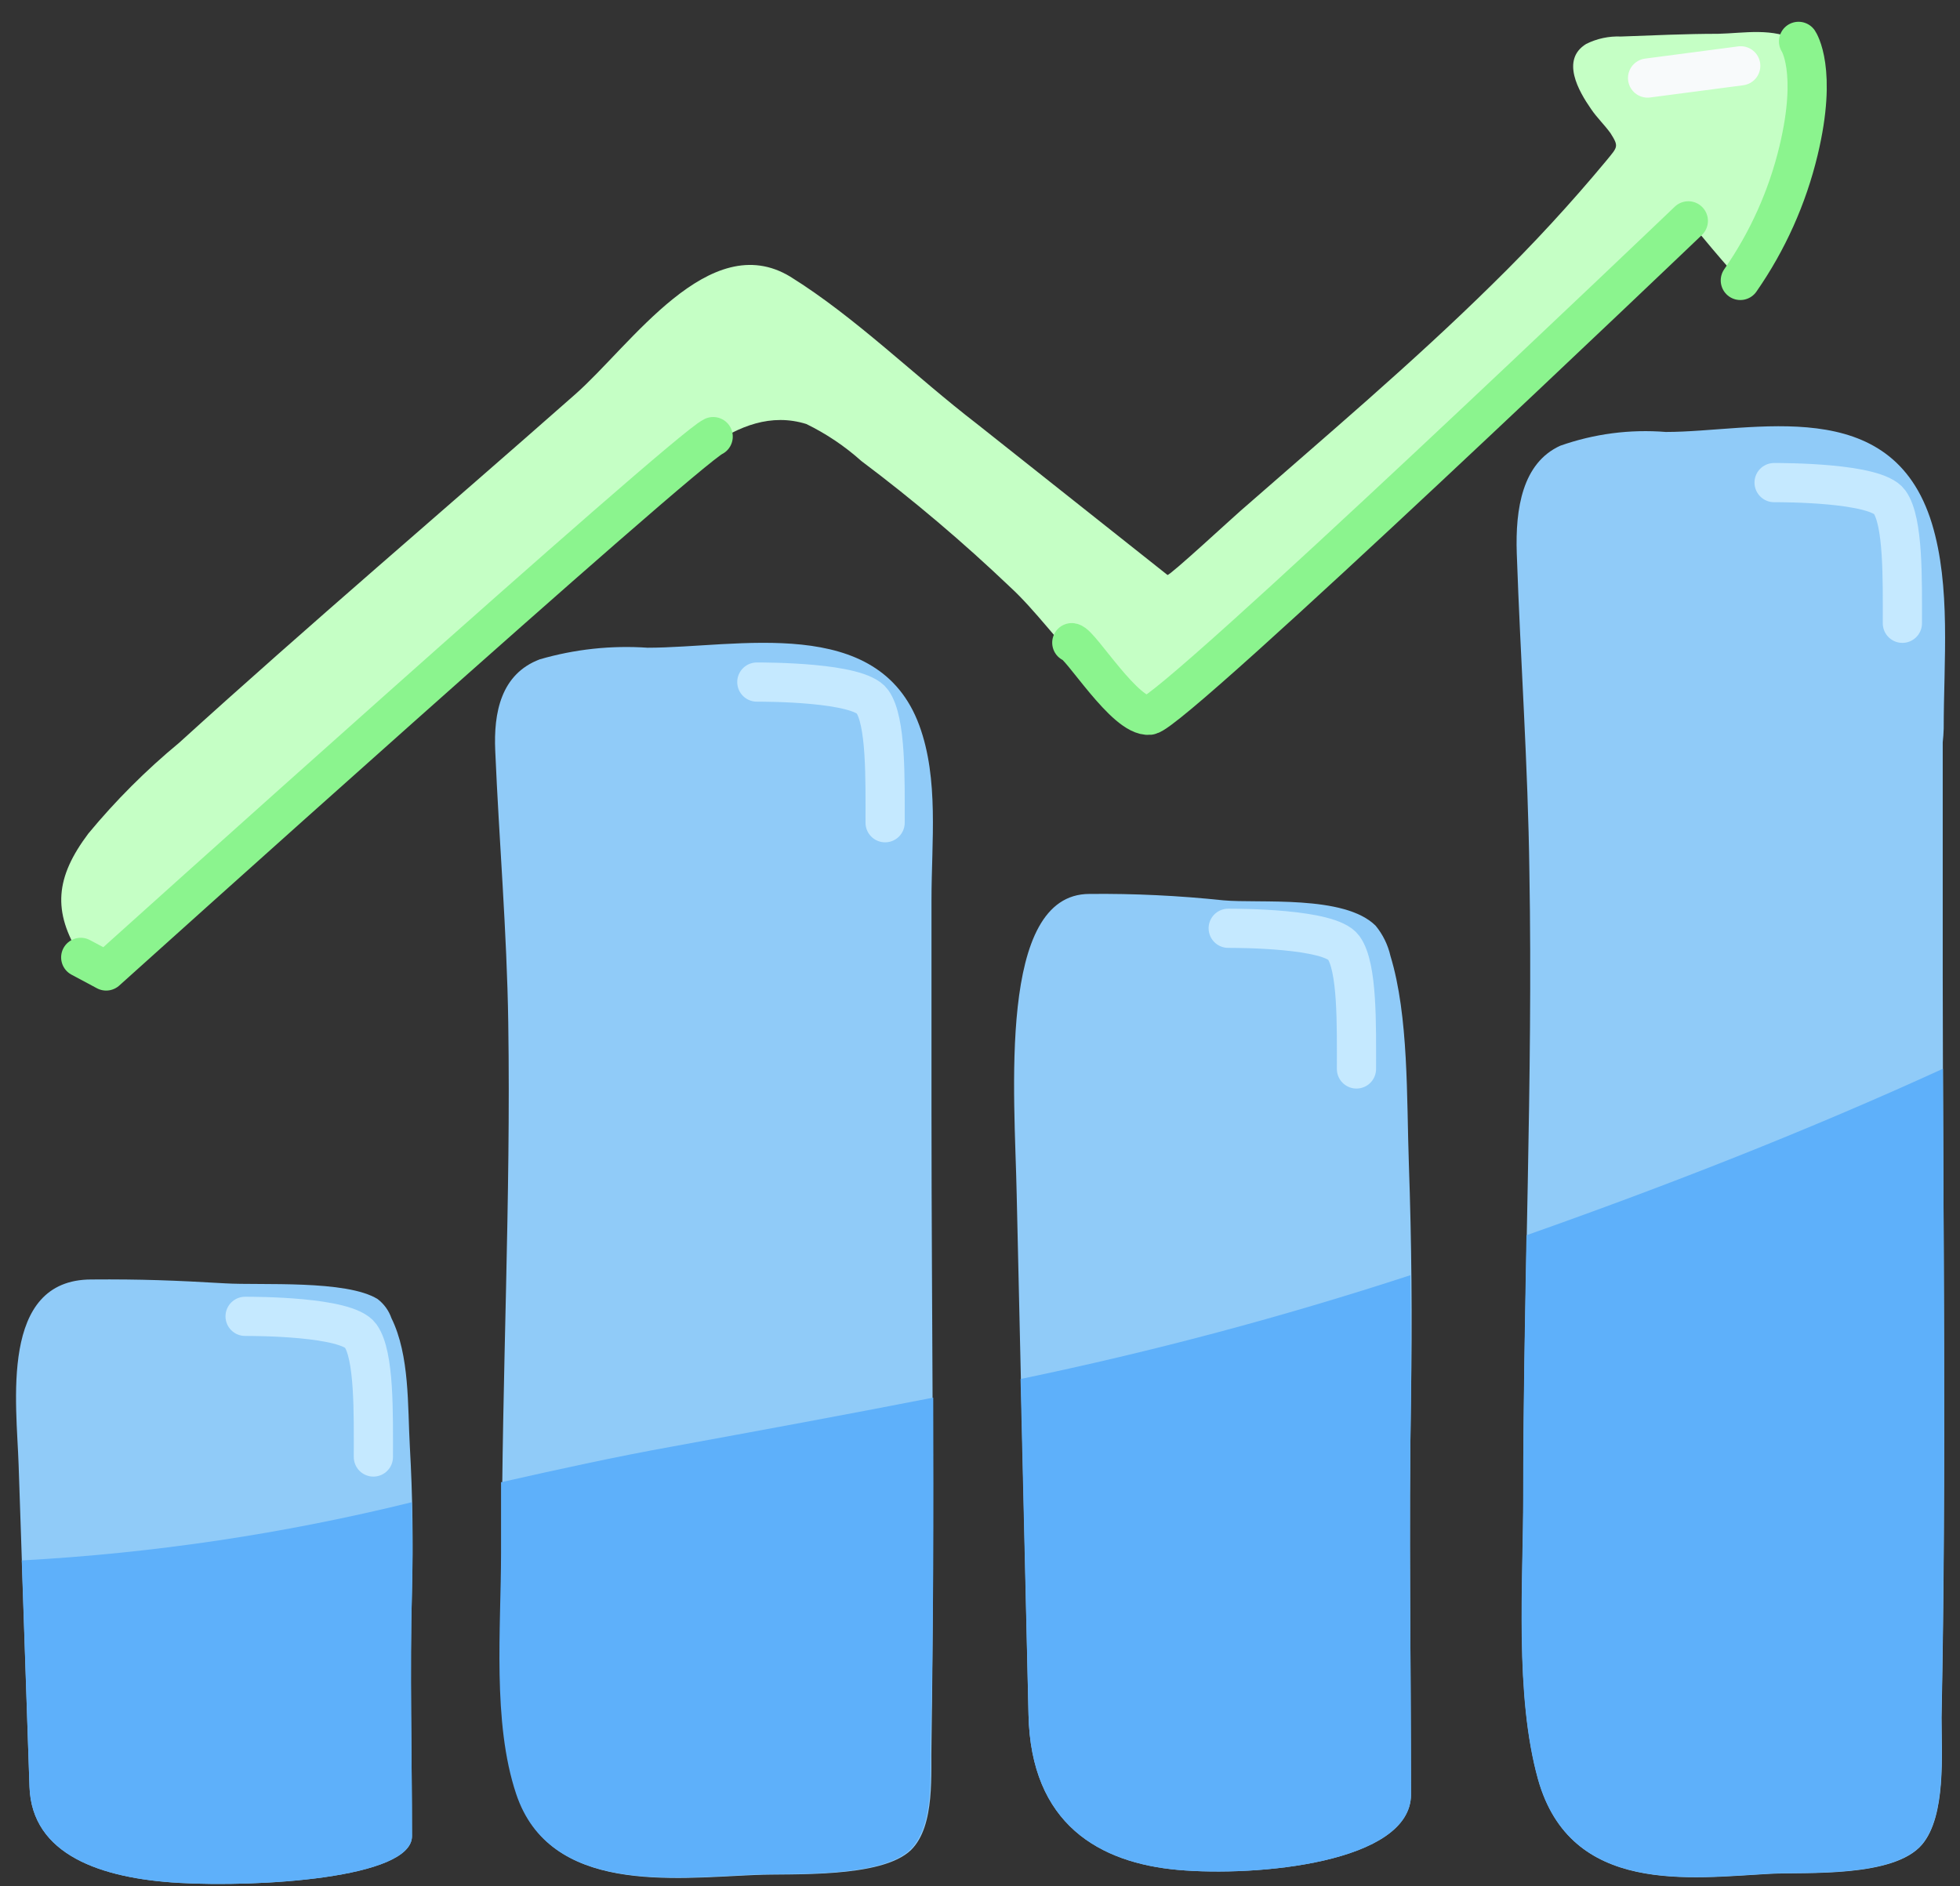 <?xml version="1.0" encoding="UTF-8"?>
<svg width="80px" height="77px" viewBox="0 0 80 77" version="1.1" xmlns="http://www.w3.org/2000/svg" xmlns:xlink="http://www.w3.org/1999/xlink">
    <rect x="0" y="0" width="80" height="77" fill="#333333" stroke="none"/>
    <!-- Generator: Sketch 53.2 (72643) - https://sketchapp.com -->
    <title>iconos 2.0-90</title>
    <desc>Created with Sketch.</desc>
    <g id="final-2" stroke="none" stroke-width="1" fill="none" fill-rule="evenodd">
        <g id="landing-slidego" transform="translate(-261, -1072)">
            <g id="Group-7" transform="translate(210, 958)">
                <g id="Group-3">
                    <g id="Group-16" transform="translate(0, 74)">
                        <g id="Group-6">
                            <g id="iconos-2.0-90" transform="translate(51, 41)">
                                <path d="M38.02,35.739 C38.02,33.362 38.329,30.804 37.521,28.61 C35.842,24.048 30.091,25.442 26.432,25.442 C24.947,25.34 23.456,25.501 22.028,25.917 C20.444,26.519 20.143,28.095 20.214,29.655 C20.372,33.347 20.689,37.014 20.745,40.745 C20.855,47.968 20.483,55.184 20.483,62.408 C20.483,65.457 20.119,69.323 21.101,72.253 C22.463,76.325 27.438,75.683 30.851,75.541 C32.293,75.477 35.984,75.691 37.188,74.519 C38.194,73.521 37.98,71.35 38.02,70.115 C38.154,61.513 38.02,52.919 38.02,44.356 L38.02,36.222 C38.02,36.063 38.02,35.902 38.02,35.739 Z" id="Path" fill="#90CBF8" fill-rule="nonzero"></path>
                                <path d="M15.414,52.032 C14.139,51.24 10.661,51.477 9.196,51.39 C7.152,51.271 5.774,51.216 3.731,51.232 C-0.04,51.232 0.681,56.317 0.76,58.804 L1.204,71.945 C1.299,74.717 4.111,75.683 7.311,75.865 C10.511,76.048 16.816,75.691 16.816,73.956 C16.816,70.614 16.721,67.263 16.816,63.929 C16.869,61.975 16.84,60.021 16.729,58.067 C16.634,56.396 16.729,54.337 15.976,52.808 C15.869,52.5 15.673,52.23 15.414,52.032 L15.414,52.032 Z" id="Path" fill="#90CBF8" fill-rule="nonzero"></path>
                                <path d="M56.15,36.792 C54.875,35.517 51.398,35.889 49.933,35.754 C48.117,35.562 46.293,35.474 44.467,35.493 C40.697,35.493 41.418,43.715 41.497,47.739 L41.98,68.998 C42.075,73.481 44.887,75.05 48.087,75.335 C51.287,75.62 57.592,75.05 57.592,72.253 C57.592,66.844 57.497,61.434 57.592,56.032 C57.645,52.863 57.616,49.695 57.505,46.527 C57.41,43.826 57.505,40.491 56.752,38.02 C56.649,37.57 56.443,37.149 56.15,36.792 Z" id="Path" fill="#90CBF8" fill-rule="nonzero"></path>
                                <path d="M79.335,28.737 C79.335,25.988 79.636,22.939 78.851,20.364 C77.204,15.002 71.588,16.634 67.992,16.634 C66.532,16.516 65.064,16.708 63.683,17.196 C62.139,17.901 61.846,19.762 61.909,21.592 C62.059,25.933 62.368,30.242 62.424,34.59 C62.574,43.089 62.178,51.572 62.178,60.063 C62.178,63.651 61.822,68.19 62.78,71.636 C64.111,76.388 69.006,75.667 72.285,75.493 C73.695,75.422 77.299,75.667 78.455,74.297 C79.438,73.125 79.248,70.598 79.248,69.117 C79.453,59.026 79.303,48.927 79.295,38.836 L79.295,29.307 C79.316,29.122 79.329,28.932 79.335,28.737 Z" id="Path" fill="#90CBF8" fill-rule="nonzero"></path>
                                <path d="M27.446,58.051 C25.069,58.479 22.772,58.986 20.451,59.509 C20.451,60.47 20.451,61.431 20.451,62.392 C20.451,65.442 20.087,69.307 21.069,72.238 C22.432,76.309 27.406,75.667 30.82,75.525 C32.261,75.461 35.952,75.675 37.156,74.503 C38.162,73.505 37.949,71.335 37.988,70.099 C38.107,65.418 38.107,60.737 38.091,56.055 C34.527,56.752 30.986,57.402 27.446,58.051 Z" id="Path" fill="#5EB0FA" fill-rule="nonzero"></path>
                                <path d="M16.808,60.325 C11.587,61.613 6.257,62.409 0.887,62.701 L1.204,71.945 C1.299,74.717 4.111,75.683 7.311,75.865 C10.511,76.048 16.816,75.691 16.816,73.956 C16.816,70.614 16.721,67.263 16.816,63.929 C16.848,62.725 16.84,61.521 16.808,60.325 Z" id="Path" fill="#5EB0FA" fill-rule="nonzero"></path>
                                <path d="M57.568,51.057 C52.347,52.764 47.034,54.178 41.655,55.295 L41.98,68.998 C42.075,73.481 44.887,75.05 48.087,75.335 C51.287,75.62 57.592,75.05 57.592,72.253 C57.592,66.844 57.497,61.434 57.592,56.032 C57.597,54.374 57.589,52.716 57.568,51.057 Z" id="Path" fill="#5EB0FA" fill-rule="nonzero"></path>
                                <path d="M62.305,49.426 C62.242,52.966 62.17,56.515 62.17,60.055 C62.17,63.596 61.814,68.182 62.772,71.628 C64.103,76.38 68.998,75.659 72.277,75.485 C73.687,75.414 77.291,75.659 78.448,74.289 C79.43,73.117 79.24,70.59 79.24,69.109 C79.422,60.285 79.335,51.453 79.303,42.63 C73.798,45.149 68.055,47.398 62.305,49.426 Z" id="Path" fill="#5EB0FA" fill-rule="nonzero"></path>
                                <path d="M70.123,0.38 C68.8,0.38 67.485,0.444 66.162,0.491 C65.672,0.47 65.184,0.574 64.745,0.792 C63.691,1.434 64.436,2.725 64.943,3.453 C65.172,3.794 65.481,4.087 65.735,4.436 C66.083,4.99 66.028,4.99 65.576,5.545 C64.114,7.305 62.562,8.989 60.927,10.59 C57.632,13.838 54.091,16.824 50.63,19.857 C50.368,20.079 47.723,22.527 47.651,22.471 L39.881,16.309 C37.347,14.36 34.931,11.96 32.261,10.297 C28.95,8.285 25.75,13.101 23.469,15.105 C18.083,19.857 12.618,24.499 7.311,29.323 C5.961,30.439 4.72,31.68 3.604,33.03 C2.273,34.804 2.115,36.198 3.295,38.051 C3.496,38.43 3.906,38.649 4.333,38.606 C5.164,38.471 5.782,37.679 6.384,37.149 L8.808,34.986 C12.129,32.024 15.461,29.077 18.804,26.147 C21.093,24.135 23.343,22.083 25.655,20.103 C27.62,18.416 30.036,15.414 32.911,16.309 C33.727,16.707 34.484,17.216 35.16,17.822 C37.285,19.417 39.313,21.137 41.236,22.97 C43.216,24.784 45.259,28.515 47.905,28.087 C48.974,27.905 59.16,17.956 63.01,14.036 C64.982,12.024 66.97,10.028 68.935,8.008 C68.935,8.008 70.78,10.265 71.05,10.44 C72.135,11.137 72.42,9.085 72.586,8.436 L73.846,3.406 C74.083,2.448 74.471,1.251 73.41,0.681 C72.349,0.111 71.2,0.356 70.123,0.38 Z" id="Path" fill="#C5FFC5" fill-rule="nonzero"></path>
                                <path d="M3.295,38.083 L4.333,38.638 C4.333,38.638 27.968,17.354 29.109,16.824" id="Path" stroke="#8BF48E" stroke-width="1.6" stroke-linecap="round" stroke-linejoin="round"></path>
                                <path d="M43.747,25.236 C44.103,25.291 45.933,28.301 46.915,28.198 C47.897,28.095 68.911,8.016 68.911,8.016" id="Path" stroke="#8BF48E" stroke-width="1.6" stroke-linecap="round" stroke-linejoin="round"></path>
                                <path d="M73.41,0.689 C73.41,0.689 74.202,1.853 73.41,5.149 C72.955,7.048 72.149,8.845 71.034,10.448" id="Path" stroke="#8BF48E" stroke-width="1.6" stroke-linecap="round" stroke-linejoin="round"></path>
                                <path d="M67.248,2.186 L71.05,1.687" id="Path" stroke="#F8FAFB" stroke-width="1.6" stroke-linecap="round" stroke-linejoin="round"></path>
                                <path d="M10.004,52.737 C10.4,52.737 14.147,52.737 14.717,53.529 C15.287,54.321 15.24,56.697 15.24,58.479" id="Path" stroke="#C5E9FF" stroke-width="1.6" stroke-linecap="round" stroke-linejoin="round"></path>
                                <path d="M30.891,26.844 C31.287,26.844 35.034,26.844 35.604,27.636 C36.174,28.428 36.127,30.804 36.127,32.586" id="Path" stroke="#C5E9FF" stroke-width="1.6" stroke-linecap="round" stroke-linejoin="round"></path>
                                <path d="M50.131,36.895 C50.527,36.895 54.273,36.895 54.844,37.687 C55.414,38.479 55.366,40.855 55.366,42.638" id="Path" stroke="#C5E9FF" stroke-width="1.6" stroke-linecap="round" stroke-linejoin="round"></path>
                                <path d="M72.412,18.701 C72.808,18.701 76.554,18.701 77.125,19.493 C77.695,20.285 77.648,22.661 77.648,24.444" id="Path" stroke="#C5E9FF" stroke-width="1.6" stroke-linecap="round" stroke-linejoin="round"></path>
                            </g>
                        </g>
                    </g>
                </g>
            </g>
        </g>
    </g>
</svg>